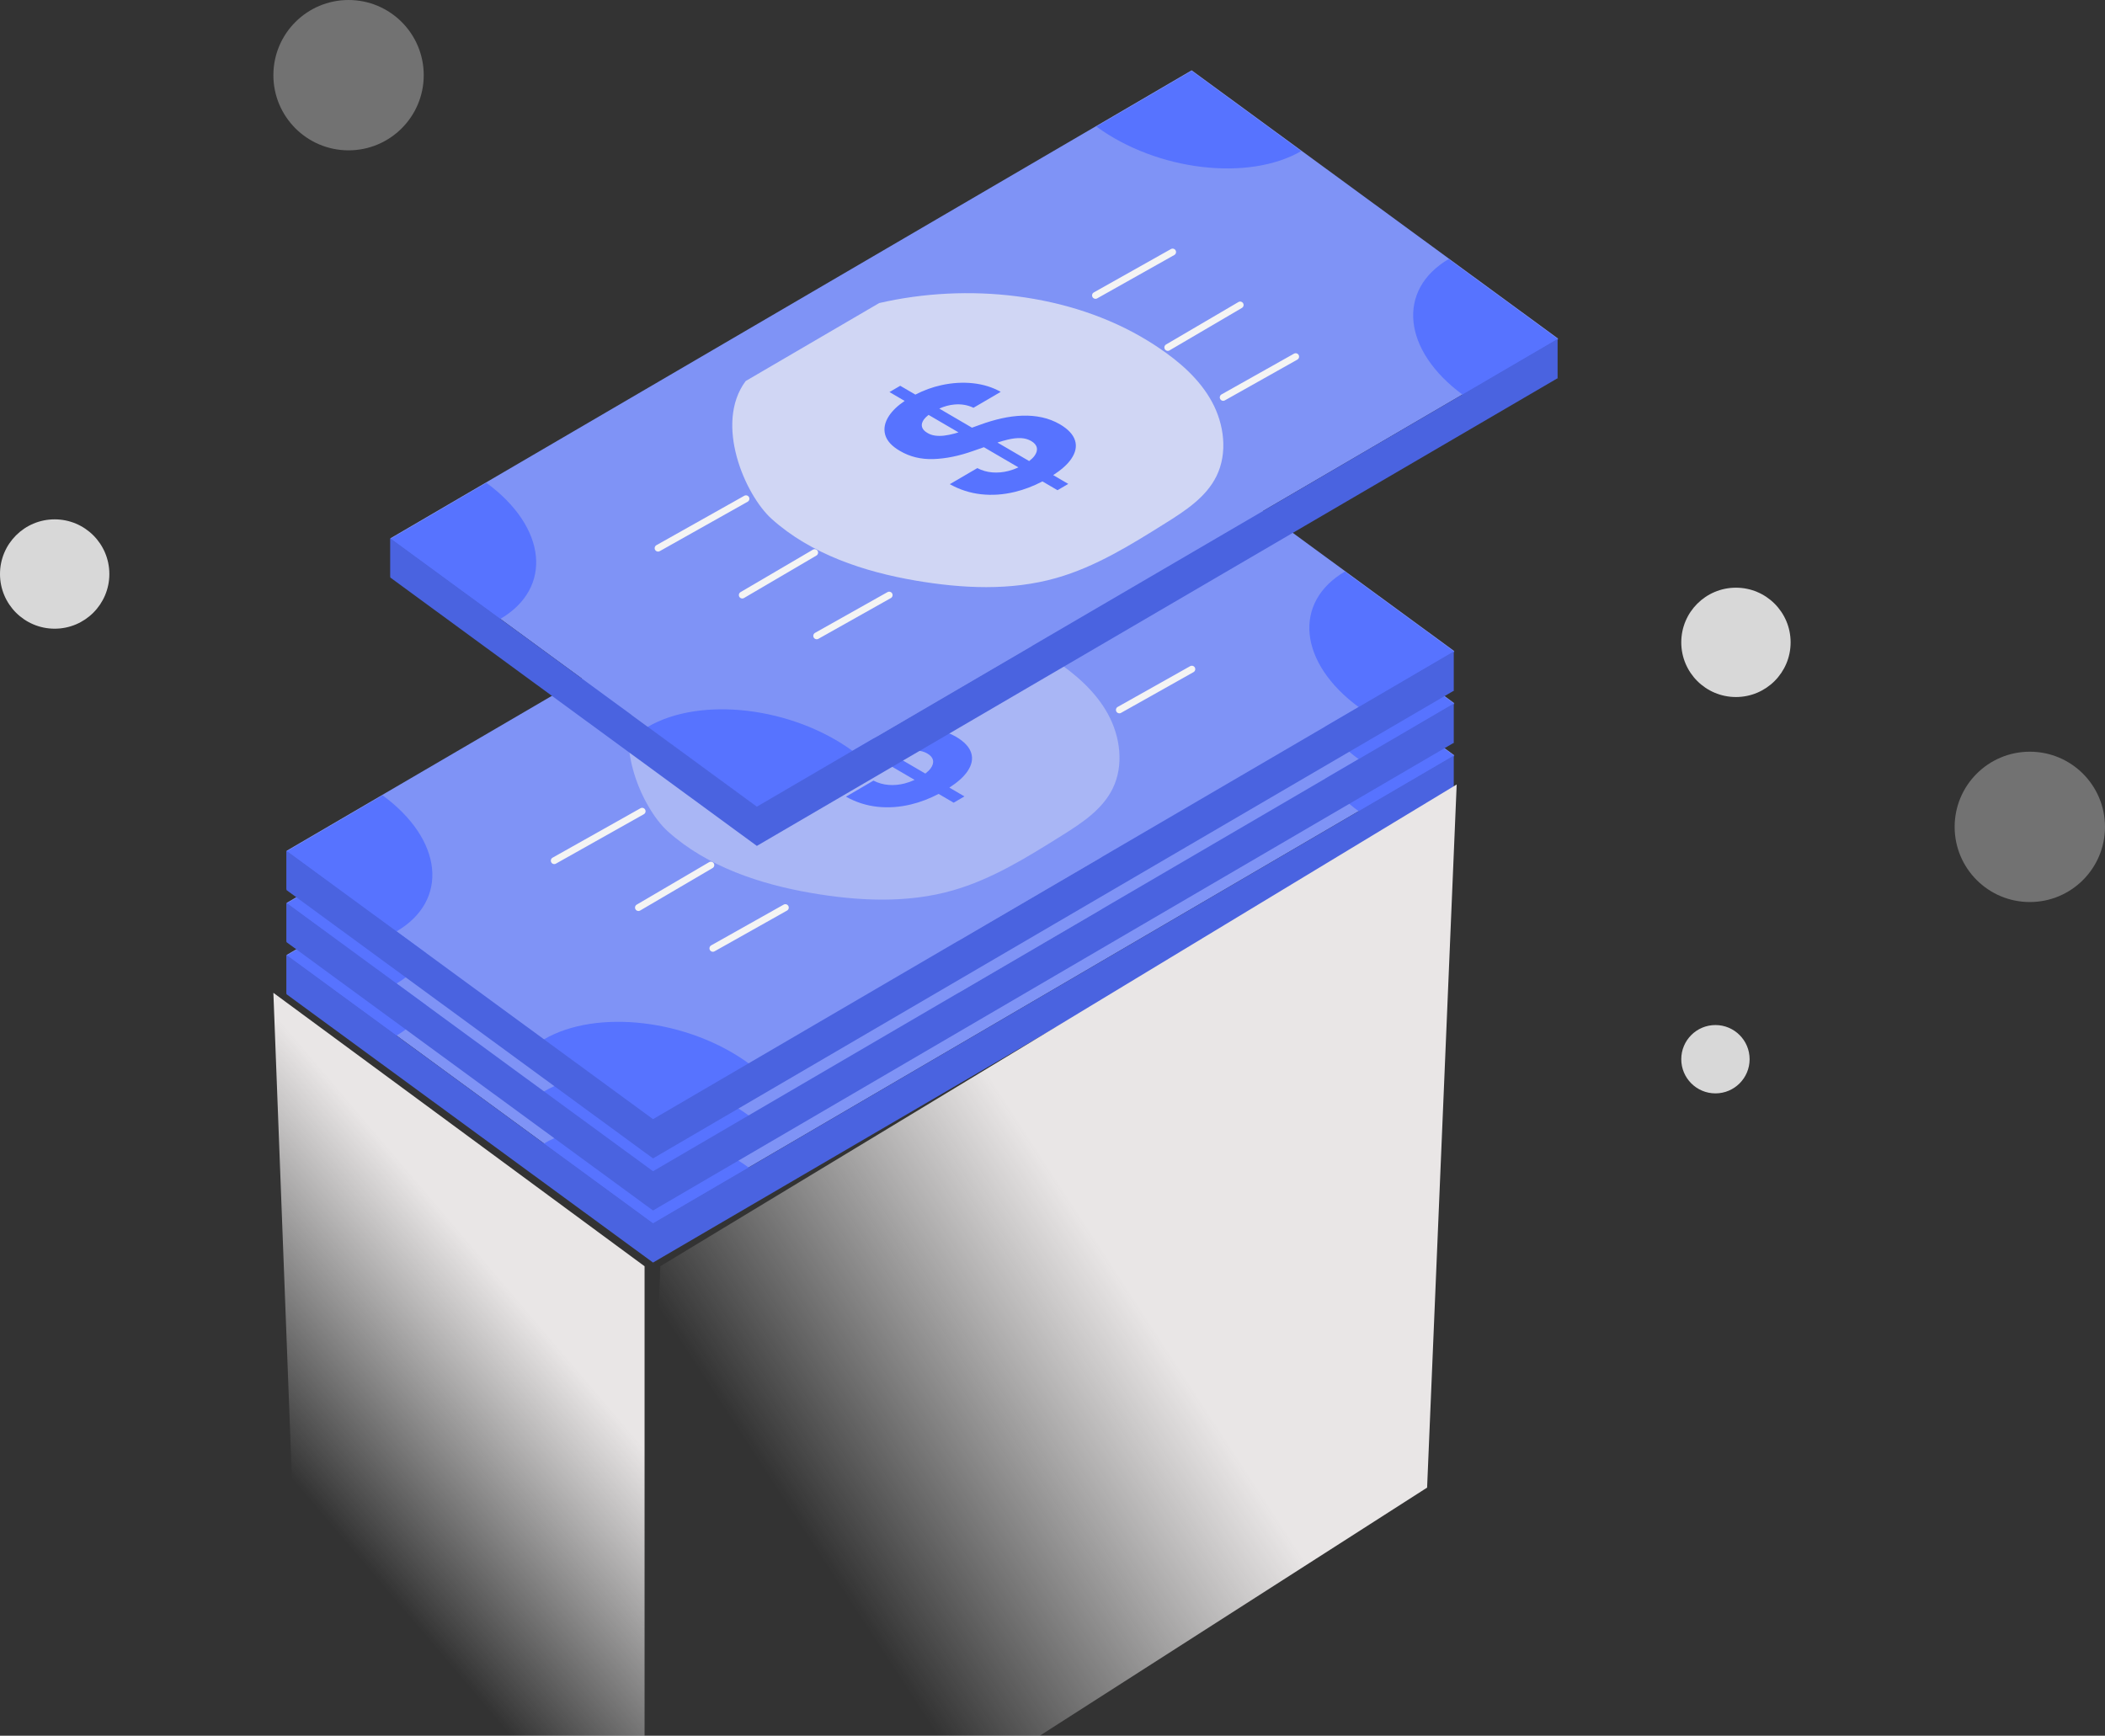 <?xml version="1.0" encoding="UTF-8"?>
<svg xmlns="http://www.w3.org/2000/svg" xmlns:xlink="http://www.w3.org/1999/xlink" width="154px" height="127px" viewBox="0 0 154 127" version="1.1">
  <rect x="0" y="0" width="154" height="127" fill="#333333" stroke="none"/>
  <!-- Generator: Sketch 52.3 (67297) - http://www.bohemiancoding.com/sketch -->
  <title>Group 170</title>
  <desc>Created with Sketch.</desc>
  <defs>
    <linearGradient x1="69.484%" y1="32.55%" x2="52.782%" y2="70.351%" id="linearGradient-1">
      <stop stop-color="#E9E6E6" offset="0%"></stop>
      <stop stop-color="#F4F4F4" stop-opacity="0" offset="100%"></stop>
    </linearGradient>
    <linearGradient x1="58.15%" y1="39.709%" x2="27.346%" y2="68.935%" id="linearGradient-2">
      <stop stop-color="#E9E6E6" offset="0%"></stop>
      <stop stop-color="#F4F4F4" stop-opacity="0" offset="100%"></stop>
    </linearGradient>
  </defs>
  <g id="Home" stroke="none" stroke-width="1" fill="none" fill-rule="evenodd">
    <g transform="translate(-304, -2676)" id="section:-whyus">
      <g transform="translate(150, 2440)">
        <g id="3" transform="translate(0, 195)">
          <g id="1">
            <g id="Group-170" transform="translate(154, 41)">
              <g id="Group-125" transform="translate(20.949, 5)">
                <g id="dollar" transform="translate(0, 30.486)">
                  <polygon id="Fill-1" fill="#7F93F6" points="58.635 0.144 34.793 14.071 24.441 20.119 0.013 34.388 26.826 54.021 51.254 39.752 61.02 34.046 85.449 19.777 85.449 19.777"></polygon>
                  <g id="Group-42" transform="translate(0, 0.162)">
                    <path d="M55.401,19.755 C49.704,16.272 42.212,15.529 35.776,17.012 L35.863,16.961 C35.863,16.961 26.015,22.708 26.008,22.718 C23.688,25.831 25.962,31.051 27.906,32.802 C30.78,35.391 34.688,36.675 38.418,37.314 C41.837,37.899 45.395,38.078 48.733,37.129 C51.598,36.315 54.172,34.712 56.702,33.128 C58.157,32.218 59.683,31.231 60.448,29.682 C61.287,27.984 61.019,25.878 60.109,24.217 C59.198,22.557 57.723,21.284 56.157,20.238 C55.908,20.071 55.656,19.91 55.401,19.755" id="Fill-2" fill="#F4F4F4" opacity="0.359"></path>
                    <path d="M26.03,31.33 L19.599,34.946" id="Fill-4" fill="#FFFDF2"></path>
                    <path d="M26.03,31.33 L19.599,34.946" id="Stroke-6" stroke="#F4F4F4" stroke-width="0.5" stroke-linecap="round" stroke-linejoin="round"></path>
                    <path d="M57.243,13.279 L51.6,16.452" id="Fill-8" fill="#FFFDF2"></path>
                    <path d="M57.243,13.279 L51.6,16.452" id="Stroke-10" stroke="#F4F4F4" stroke-width="0.5" stroke-linecap="round" stroke-linejoin="round"></path>
                    <path d="M62.185,17.153 L56.889,20.259" id="Fill-12" fill="#FFFDF2"></path>
                    <path d="M62.185,17.153 L56.889,20.259" id="Stroke-14" stroke="#F4F4F4" stroke-width="0.5" stroke-linecap="round" stroke-linejoin="round"></path>
                    <path d="M66.245,20.933 L60.943,23.914" id="Fill-16" fill="#FFFDF2"></path>
                    <path d="M66.245,20.933 L60.943,23.914" id="Stroke-18" stroke="#F4F4F4" stroke-width="0.5" stroke-linecap="round" stroke-linejoin="round"></path>
                    <path d="M31.056,35.271 L25.759,38.378" id="Fill-20" fill="#FFFDF2"></path>
                    <path d="M31.056,35.271 L25.759,38.378" id="Stroke-22" stroke="#F4F4F4" stroke-width="0.5" stroke-linecap="round" stroke-linejoin="round"></path>
                    <path d="M36.506,38.38 L31.204,41.361" id="Fill-24" fill="#FFFDF2"></path>
                    <path d="M36.506,38.38 L31.204,41.361" id="Stroke-26" stroke="#F4F4F4" stroke-width="0.5" stroke-linecap="round" stroke-linejoin="round"></path>
                    <path d="M7.042,30.168 C11.467,33.408 11.922,37.865 8.057,40.123 L8.041,40.152 L0.013,34.274 L7.179,30.087" id="Fill-28" fill="#5773FF"></path>
                    <path d="M33.855,49.801 C29.429,46.56 22.709,45.763 18.844,48.021 L18.789,48.022 L26.826,53.907 L33.858,49.799 L33.855,49.801 Z" id="Fill-30" fill="#5773FF"></path>
                    <path d="M51.668,4.099 C56.094,7.339 62.815,8.136 66.68,5.878 L66.636,5.887 L58.635,0.029 L51.755,4.048" id="Fill-32" fill="#5773FF"></path>
                    <path d="M78.482,23.732 C74.056,20.491 73.601,16.034 77.466,13.777 L77.553,13.881 L85.449,19.662 L78.505,23.719 L78.482,23.732 Z" id="Fill-34" fill="#5773FF"></path>
                    <polyline id="Fill-37" fill="#4A63E0" points="85.407 22.535 85.407 19.639 85.449 19.614 61.02 33.884 51.254 39.589 26.826 53.859 0.013 34.226 -7.09755361e-05 34.24 -7.09755361e-05 36.993 0.013 37.098 26.826 56.731 51.254 42.462 61.02 36.756 85.449 22.487"></polyline>
                    <path d="M47.308,27.599 C47.347,27.79 47.287,27.992 47.128,28.204 C47.036,28.328 46.906,28.451 46.747,28.573 L44.427,27.218 C44.702,27.129 44.958,27.056 45.193,27.001 C45.547,26.917 45.864,26.882 46.144,26.894 C46.424,26.906 46.674,26.977 46.896,27.106 C47.132,27.244 47.27,27.409 47.308,27.599 M41.284,26.56 C41.027,26.63 40.778,26.68 40.54,26.709 C40.302,26.738 40.076,26.738 39.863,26.709 C39.65,26.68 39.459,26.612 39.289,26.505 C39.078,26.382 38.95,26.236 38.907,26.067 C38.864,25.897 38.912,25.717 39.051,25.525 C39.131,25.416 39.245,25.306 39.389,25.195 L41.577,26.473 C41.479,26.503 41.381,26.534 41.284,26.56 M47.685,25.376 C47.223,25.276 46.743,25.235 46.247,25.252 C45.751,25.268 45.243,25.335 44.725,25.451 C44.206,25.567 43.684,25.722 43.159,25.916 L42.564,26.13 L40.172,24.733 C40.539,24.568 40.907,24.468 41.277,24.435 C41.783,24.39 42.249,24.47 42.674,24.674 L44.667,23.51 C44.072,23.173 43.4,22.964 42.65,22.881 C41.901,22.799 41.129,22.844 40.333,23.017 C39.674,23.161 39.037,23.393 38.422,23.71 L37.315,23.064 L36.528,23.524 L37.639,24.173 C37.131,24.517 36.75,24.878 36.499,25.257 C36.185,25.732 36.09,26.194 36.213,26.642 C36.336,27.089 36.697,27.486 37.296,27.832 C38.02,28.259 38.836,28.457 39.745,28.427 C40.654,28.397 41.624,28.199 42.655,27.832 L43.436,27.559 L45.963,29.035 C45.727,29.144 45.484,29.232 45.234,29.297 C44.84,29.398 44.45,29.433 44.062,29.403 C43.675,29.373 43.305,29.269 42.953,29.089 L40.941,30.264 C41.664,30.668 42.43,30.914 43.236,31.002 C44.043,31.09 44.862,31.033 45.692,30.832 C46.381,30.666 47.056,30.408 47.719,30.061 L48.821,30.705 L49.609,30.245 L48.507,29.601 C49.109,29.211 49.548,28.819 49.82,28.424 C50.146,27.951 50.241,27.498 50.103,27.064 C49.966,26.63 49.597,26.236 48.999,25.883 C48.586,25.645 48.148,25.476 47.685,25.376" id="Fill-40" fill="#5773FF"></path>
                  </g>
                </g>
                <g id="dollar" transform="translate(0, 26.676)">
                  <polygon id="Fill-1" fill="#7F93F6" points="58.635 0.144 34.793 14.071 24.441 20.119 0.013 34.388 26.826 54.021 51.254 39.752 61.02 34.046 85.449 19.777 85.449 19.777"></polygon>
                  <g id="Group-42" transform="translate(0, 0.162)">
                    <path d="M55.401,19.755 C49.704,16.272 42.212,15.529 35.776,17.012 L35.863,16.961 C35.863,16.961 26.015,22.708 26.008,22.718 C23.688,25.831 25.962,31.051 27.906,32.802 C30.78,35.391 34.688,36.675 38.418,37.314 C41.837,37.899 45.395,38.078 48.733,37.129 C51.598,36.315 54.172,34.712 56.702,33.128 C58.157,32.218 59.683,31.231 60.448,29.682 C61.287,27.984 61.019,25.878 60.109,24.217 C59.198,22.557 57.723,21.284 56.157,20.238 C55.908,20.071 55.656,19.91 55.401,19.755" id="Fill-2" fill="#F4F4F4" opacity="0.359"></path>
                    <path d="M26.03,31.33 L19.599,34.946" id="Fill-4" fill="#FFFDF2"></path>
                    <path d="M26.03,31.33 L19.599,34.946" id="Stroke-6" stroke="#F4F4F4" stroke-width="0.5" stroke-linecap="round" stroke-linejoin="round"></path>
                    <path d="M57.243,13.279 L51.6,16.452" id="Fill-8" fill="#FFFDF2"></path>
                    <path d="M57.243,13.279 L51.6,16.452" id="Stroke-10" stroke="#F4F4F4" stroke-width="0.5" stroke-linecap="round" stroke-linejoin="round"></path>
                    <path d="M62.185,17.153 L56.889,20.259" id="Fill-12" fill="#FFFDF2"></path>
                    <path d="M62.185,17.153 L56.889,20.259" id="Stroke-14" stroke="#F4F4F4" stroke-width="0.5" stroke-linecap="round" stroke-linejoin="round"></path>
                    <path d="M66.245,20.933 L60.943,23.914" id="Fill-16" fill="#FFFDF2"></path>
                    <path d="M66.245,20.933 L60.943,23.914" id="Stroke-18" stroke="#F4F4F4" stroke-width="0.5" stroke-linecap="round" stroke-linejoin="round"></path>
                    <path d="M31.056,35.271 L25.759,38.378" id="Fill-20" fill="#FFFDF2"></path>
                    <path d="M31.056,35.271 L25.759,38.378" id="Stroke-22" stroke="#F4F4F4" stroke-width="0.5" stroke-linecap="round" stroke-linejoin="round"></path>
                    <path d="M36.506,38.38 L31.204,41.361" id="Fill-24" fill="#FFFDF2"></path>
                    <path d="M36.506,38.38 L31.204,41.361" id="Stroke-26" stroke="#F4F4F4" stroke-width="0.5" stroke-linecap="round" stroke-linejoin="round"></path>
                    <path d="M7.042,30.168 C11.467,33.408 11.922,37.865 8.057,40.123 L8.041,40.152 L0.013,34.274 L7.179,30.087" id="Fill-28" fill="#5773FF"></path>
                    <path d="M33.855,49.801 C29.429,46.56 22.709,45.763 18.844,48.021 L18.789,48.022 L26.826,53.907 L33.858,49.799 L33.855,49.801 Z" id="Fill-30" fill="#5773FF"></path>
                    <path d="M51.668,4.099 C56.094,7.339 62.815,8.136 66.68,5.878 L66.636,5.887 L58.635,0.029 L51.755,4.048" id="Fill-32" fill="#5773FF"></path>
                    <path d="M78.482,23.732 C74.056,20.491 73.601,16.034 77.466,13.777 L77.553,13.881 L85.449,19.662 L78.505,23.719 L78.482,23.732 Z" id="Fill-34" fill="#5773FF"></path>
                    <polyline id="Fill-37" fill="#4A63E0" points="85.407 22.535 85.407 19.639 85.449 19.614 61.02 33.884 51.254 39.589 26.826 53.859 0.013 34.226 -7.09755361e-05 34.24 -7.09755361e-05 36.993 0.013 37.098 26.826 56.731 51.254 42.462 61.02 36.756 85.449 22.487"></polyline>
                    <path d="M47.308,27.599 C47.347,27.79 47.287,27.992 47.128,28.204 C47.036,28.328 46.906,28.451 46.747,28.573 L44.427,27.218 C44.702,27.129 44.958,27.056 45.193,27.001 C45.547,26.917 45.864,26.882 46.144,26.894 C46.424,26.906 46.674,26.977 46.896,27.106 C47.132,27.244 47.27,27.409 47.308,27.599 M41.284,26.56 C41.027,26.63 40.778,26.68 40.54,26.709 C40.302,26.738 40.076,26.738 39.863,26.709 C39.65,26.68 39.459,26.612 39.289,26.505 C39.078,26.382 38.95,26.236 38.907,26.067 C38.864,25.897 38.912,25.717 39.051,25.525 C39.131,25.416 39.245,25.306 39.389,25.195 L41.577,26.473 C41.479,26.503 41.381,26.534 41.284,26.56 M47.685,25.376 C47.223,25.276 46.743,25.235 46.247,25.252 C45.751,25.268 45.243,25.335 44.725,25.451 C44.206,25.567 43.684,25.722 43.159,25.916 L42.564,26.13 L40.172,24.733 C40.539,24.568 40.907,24.468 41.277,24.435 C41.783,24.39 42.249,24.47 42.674,24.674 L44.667,23.51 C44.072,23.173 43.4,22.964 42.65,22.881 C41.901,22.799 41.129,22.844 40.333,23.017 C39.674,23.161 39.037,23.393 38.422,23.71 L37.315,23.064 L36.528,23.524 L37.639,24.173 C37.131,24.517 36.75,24.878 36.499,25.257 C36.185,25.732 36.09,26.194 36.213,26.642 C36.336,27.089 36.697,27.486 37.296,27.832 C38.02,28.259 38.836,28.457 39.745,28.427 C40.654,28.397 41.624,28.199 42.655,27.832 L43.436,27.559 L45.963,29.035 C45.727,29.144 45.484,29.232 45.234,29.297 C44.84,29.398 44.45,29.433 44.062,29.403 C43.675,29.373 43.305,29.269 42.953,29.089 L40.941,30.264 C41.664,30.668 42.43,30.914 43.236,31.002 C44.043,31.09 44.862,31.033 45.692,30.832 C46.381,30.666 47.056,30.408 47.719,30.061 L48.821,30.705 L49.609,30.245 L48.507,29.601 C49.109,29.211 49.548,28.819 49.82,28.424 C50.146,27.951 50.241,27.498 50.103,27.064 C49.966,26.63 49.597,26.236 48.999,25.883 C48.586,25.645 48.148,25.476 47.685,25.376" id="Fill-40" fill="#5773FF"></path>
                  </g>
                </g>
                <g id="dollar" transform="translate(0, 22.865)">
                  <polygon id="Fill-1" fill="#7F93F6" points="58.635 0.144 34.793 14.071 24.441 20.119 0.013 34.388 26.826 54.021 51.254 39.752 61.02 34.046 85.449 19.777 85.449 19.777"></polygon>
                  <g id="Group-42" transform="translate(0, 0.162)">
                    <path d="M55.401,19.755 C49.704,16.272 42.212,15.529 35.776,17.012 L35.863,16.961 C35.863,16.961 26.015,22.708 26.008,22.718 C23.688,25.831 25.962,31.051 27.906,32.802 C30.78,35.391 34.688,36.675 38.418,37.314 C41.837,37.899 45.395,38.078 48.733,37.129 C51.598,36.315 54.172,34.712 56.702,33.128 C58.157,32.218 59.683,31.231 60.448,29.682 C61.287,27.984 61.019,25.878 60.109,24.217 C59.198,22.557 57.723,21.284 56.157,20.238 C55.908,20.071 55.656,19.91 55.401,19.755" id="Fill-2" fill="#F4F4F4" opacity="0.359"></path>
                    <path d="M26.03,31.33 L19.599,34.946" id="Fill-4" fill="#FFFDF2"></path>
                    <path d="M26.03,31.33 L19.599,34.946" id="Stroke-6" stroke="#F4F4F4" stroke-width="0.5" stroke-linecap="round" stroke-linejoin="round"></path>
                    <path d="M57.243,13.279 L51.6,16.452" id="Fill-8" fill="#FFFDF2"></path>
                    <path d="M57.243,13.279 L51.6,16.452" id="Stroke-10" stroke="#F4F4F4" stroke-width="0.5" stroke-linecap="round" stroke-linejoin="round"></path>
                    <path d="M62.185,17.153 L56.889,20.259" id="Fill-12" fill="#FFFDF2"></path>
                    <path d="M62.185,17.153 L56.889,20.259" id="Stroke-14" stroke="#F4F4F4" stroke-width="0.5" stroke-linecap="round" stroke-linejoin="round"></path>
                    <path d="M66.245,20.933 L60.943,23.914" id="Fill-16" fill="#FFFDF2"></path>
                    <path d="M66.245,20.933 L60.943,23.914" id="Stroke-18" stroke="#F4F4F4" stroke-width="0.5" stroke-linecap="round" stroke-linejoin="round"></path>
                    <path d="M31.056,35.271 L25.759,38.378" id="Fill-20" fill="#FFFDF2"></path>
                    <path d="M31.056,35.271 L25.759,38.378" id="Stroke-22" stroke="#F4F4F4" stroke-width="0.5" stroke-linecap="round" stroke-linejoin="round"></path>
                    <path d="M36.506,38.38 L31.204,41.361" id="Fill-24" fill="#FFFDF2"></path>
                    <path d="M36.506,38.38 L31.204,41.361" id="Stroke-26" stroke="#F4F4F4" stroke-width="0.5" stroke-linecap="round" stroke-linejoin="round"></path>
                    <path d="M7.042,30.168 C11.467,33.408 11.922,37.865 8.057,40.123 L8.041,40.152 L0.013,34.274 L7.179,30.087" id="Fill-28" fill="#5773FF"></path>
                    <path d="M33.855,49.801 C29.429,46.56 22.709,45.763 18.844,48.021 L18.789,48.022 L26.826,53.907 L33.858,49.799 L33.855,49.801 Z" id="Fill-30" fill="#5773FF"></path>
                    <path d="M51.668,4.099 C56.094,7.339 62.815,8.136 66.68,5.878 L66.636,5.887 L58.635,0.029 L51.755,4.048" id="Fill-32" fill="#5773FF"></path>
                    <path d="M78.482,23.732 C74.056,20.491 73.601,16.034 77.466,13.777 L77.553,13.881 L85.449,19.662 L78.505,23.719 L78.482,23.732 Z" id="Fill-34" fill="#5773FF"></path>
                    <polyline id="Fill-37" fill="#4A63E0" points="85.407 22.535 85.407 19.639 85.449 19.614 61.02 33.884 51.254 39.589 26.826 53.859 0.013 34.226 -7.09755361e-05 34.24 -7.09755361e-05 36.993 0.013 37.098 26.826 56.731 51.254 42.462 61.02 36.756 85.449 22.487"></polyline>
                    <path d="M47.308,27.599 C47.347,27.79 47.287,27.992 47.128,28.204 C47.036,28.328 46.906,28.451 46.747,28.573 L44.427,27.218 C44.702,27.129 44.958,27.056 45.193,27.001 C45.547,26.917 45.864,26.882 46.144,26.894 C46.424,26.906 46.674,26.977 46.896,27.106 C47.132,27.244 47.27,27.409 47.308,27.599 M41.284,26.56 C41.027,26.63 40.778,26.68 40.54,26.709 C40.302,26.738 40.076,26.738 39.863,26.709 C39.65,26.68 39.459,26.612 39.289,26.505 C39.078,26.382 38.95,26.236 38.907,26.067 C38.864,25.897 38.912,25.717 39.051,25.525 C39.131,25.416 39.245,25.306 39.389,25.195 L41.577,26.473 C41.479,26.503 41.381,26.534 41.284,26.56 M47.685,25.376 C47.223,25.276 46.743,25.235 46.247,25.252 C45.751,25.268 45.243,25.335 44.725,25.451 C44.206,25.567 43.684,25.722 43.159,25.916 L42.564,26.13 L40.172,24.733 C40.539,24.568 40.907,24.468 41.277,24.435 C41.783,24.39 42.249,24.47 42.674,24.674 L44.667,23.51 C44.072,23.173 43.4,22.964 42.65,22.881 C41.901,22.799 41.129,22.844 40.333,23.017 C39.674,23.161 39.037,23.393 38.422,23.71 L37.315,23.064 L36.528,23.524 L37.639,24.173 C37.131,24.517 36.75,24.878 36.499,25.257 C36.185,25.732 36.09,26.194 36.213,26.642 C36.336,27.089 36.697,27.486 37.296,27.832 C38.02,28.259 38.836,28.457 39.745,28.427 C40.654,28.397 41.624,28.199 42.655,27.832 L43.436,27.559 L45.963,29.035 C45.727,29.144 45.484,29.232 45.234,29.297 C44.84,29.398 44.45,29.433 44.062,29.403 C43.675,29.373 43.305,29.269 42.953,29.089 L40.941,30.264 C41.664,30.668 42.43,30.914 43.236,31.002 C44.043,31.09 44.862,31.033 45.692,30.832 C46.381,30.666 47.056,30.408 47.719,30.061 L48.821,30.705 L49.609,30.245 L48.507,29.601 C49.109,29.211 49.548,28.819 49.82,28.424 C50.146,27.951 50.241,27.498 50.103,27.064 C49.966,26.63 49.597,26.236 48.999,25.883 C48.586,25.645 48.148,25.476 47.685,25.376" id="Fill-40" fill="#5773FF"></path>
                  </g>
                </g>
                <g id="dollar" transform="translate(7.596, 0)">
                  <polygon id="Fill-1" fill="#7F93F6" points="58.635 0.144 34.793 14.071 24.441 20.119 0.013 34.388 26.826 54.021 51.254 39.752 61.02 34.046 85.449 19.777 85.449 19.777"></polygon>
                  <g id="Group-42" transform="translate(0, 0.162)">
                    <path d="M55.401,19.755 C49.704,16.272 42.212,15.529 35.776,17.012 L35.863,16.961 C35.863,16.961 26.015,22.708 26.008,22.718 C23.688,25.831 25.962,31.051 27.906,32.802 C30.78,35.391 34.688,36.675 38.418,37.314 C41.837,37.899 45.395,38.078 48.733,37.129 C51.598,36.315 54.172,34.712 56.702,33.128 C58.157,32.218 59.683,31.231 60.448,29.682 C61.287,27.984 61.019,25.878 60.109,24.217 C59.198,22.557 57.723,21.284 56.157,20.238 C55.908,20.071 55.656,19.91 55.401,19.755" id="Fill-2" fill="#F4F4F4" opacity="0.692"></path>
                    <path d="M26.03,31.33 L19.599,34.946" id="Fill-4" fill="#FFFDF2"></path>
                    <path d="M26.03,31.33 L19.599,34.946" id="Stroke-6" stroke="#F4F4F4" stroke-width="0.5" stroke-linecap="round" stroke-linejoin="round"></path>
                    <path d="M57.243,13.279 L51.6,16.452" id="Fill-8" fill="#FFFDF2"></path>
                    <path d="M57.243,13.279 L51.6,16.452" id="Stroke-10" stroke="#F4F4F4" stroke-width="0.5" stroke-linecap="round" stroke-linejoin="round"></path>
                    <path d="M62.185,17.153 L56.889,20.259" id="Fill-12" fill="#FFFDF2"></path>
                    <path d="M62.185,17.153 L56.889,20.259" id="Stroke-14" stroke="#F4F4F4" stroke-width="0.5" stroke-linecap="round" stroke-linejoin="round"></path>
                    <path d="M66.245,20.933 L60.943,23.914" id="Fill-16" fill="#FFFDF2"></path>
                    <path d="M66.245,20.933 L60.943,23.914" id="Stroke-18" stroke="#F4F4F4" stroke-width="0.5" stroke-linecap="round" stroke-linejoin="round"></path>
                    <path d="M31.056,35.271 L25.759,38.378" id="Fill-20" fill="#FFFDF2"></path>
                    <path d="M31.056,35.271 L25.759,38.378" id="Stroke-22" stroke="#F4F4F4" stroke-width="0.5" stroke-linecap="round" stroke-linejoin="round"></path>
                    <path d="M36.506,38.38 L31.204,41.361" id="Fill-24" fill="#FFFDF2"></path>
                    <path d="M36.506,38.38 L31.204,41.361" id="Stroke-26" stroke="#F4F4F4" stroke-width="0.5" stroke-linecap="round" stroke-linejoin="round"></path>
                    <path d="M7.042,30.168 C11.467,33.408 11.922,37.865 8.057,40.123 L8.041,40.152 L0.013,34.274 L7.179,30.087" id="Fill-28" fill="#5773FF"></path>
                    <path d="M33.855,49.801 C29.429,46.56 22.709,45.763 18.844,48.021 L18.789,48.022 L26.826,53.907 L33.858,49.799 L33.855,49.801 Z" id="Fill-30" fill="#5773FF"></path>
                    <path d="M51.668,4.099 C56.094,7.339 62.815,8.136 66.68,5.878 L66.636,5.887 L58.635,0.029 L51.755,4.048" id="Fill-32" fill="#5773FF"></path>
                    <path d="M78.482,23.732 C74.056,20.491 73.601,16.034 77.466,13.777 L77.553,13.881 L85.449,19.662 L78.505,23.719 L78.482,23.732 Z" id="Fill-34" fill="#5773FF"></path>
                    <polyline id="Fill-37" fill="#4A63E0" points="85.407 22.535 85.407 19.639 85.449 19.614 61.02 33.884 51.254 39.589 26.826 53.859 0.013 34.226 -7.09755361e-05 34.24 -7.09755361e-05 36.993 0.013 37.098 26.826 56.731 51.254 42.462 61.02 36.756 85.449 22.487"></polyline>
                    <path d="M47.308,27.599 C47.347,27.79 47.287,27.992 47.128,28.204 C47.036,28.328 46.906,28.451 46.747,28.573 L44.427,27.218 C44.702,27.129 44.958,27.056 45.193,27.001 C45.547,26.917 45.864,26.882 46.144,26.894 C46.424,26.906 46.674,26.977 46.896,27.106 C47.132,27.244 47.27,27.409 47.308,27.599 M41.284,26.56 C41.027,26.63 40.778,26.68 40.54,26.709 C40.302,26.738 40.076,26.738 39.863,26.709 C39.65,26.68 39.459,26.612 39.289,26.505 C39.078,26.382 38.95,26.236 38.907,26.067 C38.864,25.897 38.912,25.717 39.051,25.525 C39.131,25.416 39.245,25.306 39.389,25.195 L41.577,26.473 C41.479,26.503 41.381,26.534 41.284,26.56 M47.685,25.376 C47.223,25.276 46.743,25.235 46.247,25.252 C45.751,25.268 45.243,25.335 44.725,25.451 C44.206,25.567 43.684,25.722 43.159,25.916 L42.564,26.13 L40.172,24.733 C40.539,24.568 40.907,24.468 41.277,24.435 C41.783,24.39 42.249,24.47 42.674,24.674 L44.667,23.51 C44.072,23.173 43.4,22.964 42.65,22.881 C41.901,22.799 41.129,22.844 40.333,23.017 C39.674,23.161 39.037,23.393 38.422,23.71 L37.315,23.064 L36.528,23.524 L37.639,24.173 C37.131,24.517 36.75,24.878 36.499,25.257 C36.185,25.732 36.09,26.194 36.213,26.642 C36.336,27.089 36.697,27.486 37.296,27.832 C38.02,28.259 38.836,28.457 39.745,28.427 C40.654,28.397 41.624,28.199 42.655,27.832 L43.436,27.559 L45.963,29.035 C45.727,29.144 45.484,29.232 45.234,29.297 C44.84,29.398 44.45,29.433 44.062,29.403 C43.675,29.373 43.305,29.269 42.953,29.089 L40.941,30.264 C41.664,30.668 42.43,30.914 43.236,31.002 C44.043,31.09 44.862,31.033 45.692,30.832 C46.381,30.666 47.056,30.408 47.719,30.061 L48.821,30.705 L49.609,30.245 L48.507,29.601 C49.109,29.211 49.548,28.819 49.82,28.424 C50.146,27.951 50.241,27.498 50.103,27.064 C49.966,26.63 49.597,26.236 48.999,25.883 C48.586,25.645 48.148,25.476 47.685,25.376" id="Fill-40" fill="#5773FF"></path>
                  </g>
                </g>
              </g>
              <polygon id="Path-2" fill="url(#linearGradient-1)" points="47.156 92.649 47.156 145.047 21.636 115.514 20 72.642"></polygon>
              <polygon id="Path-2" fill="url(#linearGradient-2)" points="106.57 57.399 104.406 108.845 46.409 146 48.305 92.649"></polygon>
              <circle id="Oval" fill="#D8D8D8" cx="4" cy="42" r="4"></circle>
              <circle id="Oval" fill="#D8D8D8" opacity="0.381" cx="25.5" cy="5.5" r="5.5"></circle>
              <circle id="Oval" fill="#D8D8D8" cx="127" cy="47" r="4"></circle>
              <circle id="Oval" fill="#D8D8D8" cx="125.5" cy="77.5" r="2.5"></circle>
              <circle id="Oval" fill="#D8D8D8" opacity="0.381" cx="148.5" cy="60.5" r="5.5"></circle>
            </g>
          </g>
        </g>
      </g>
    </g>
  </g>
</svg>
